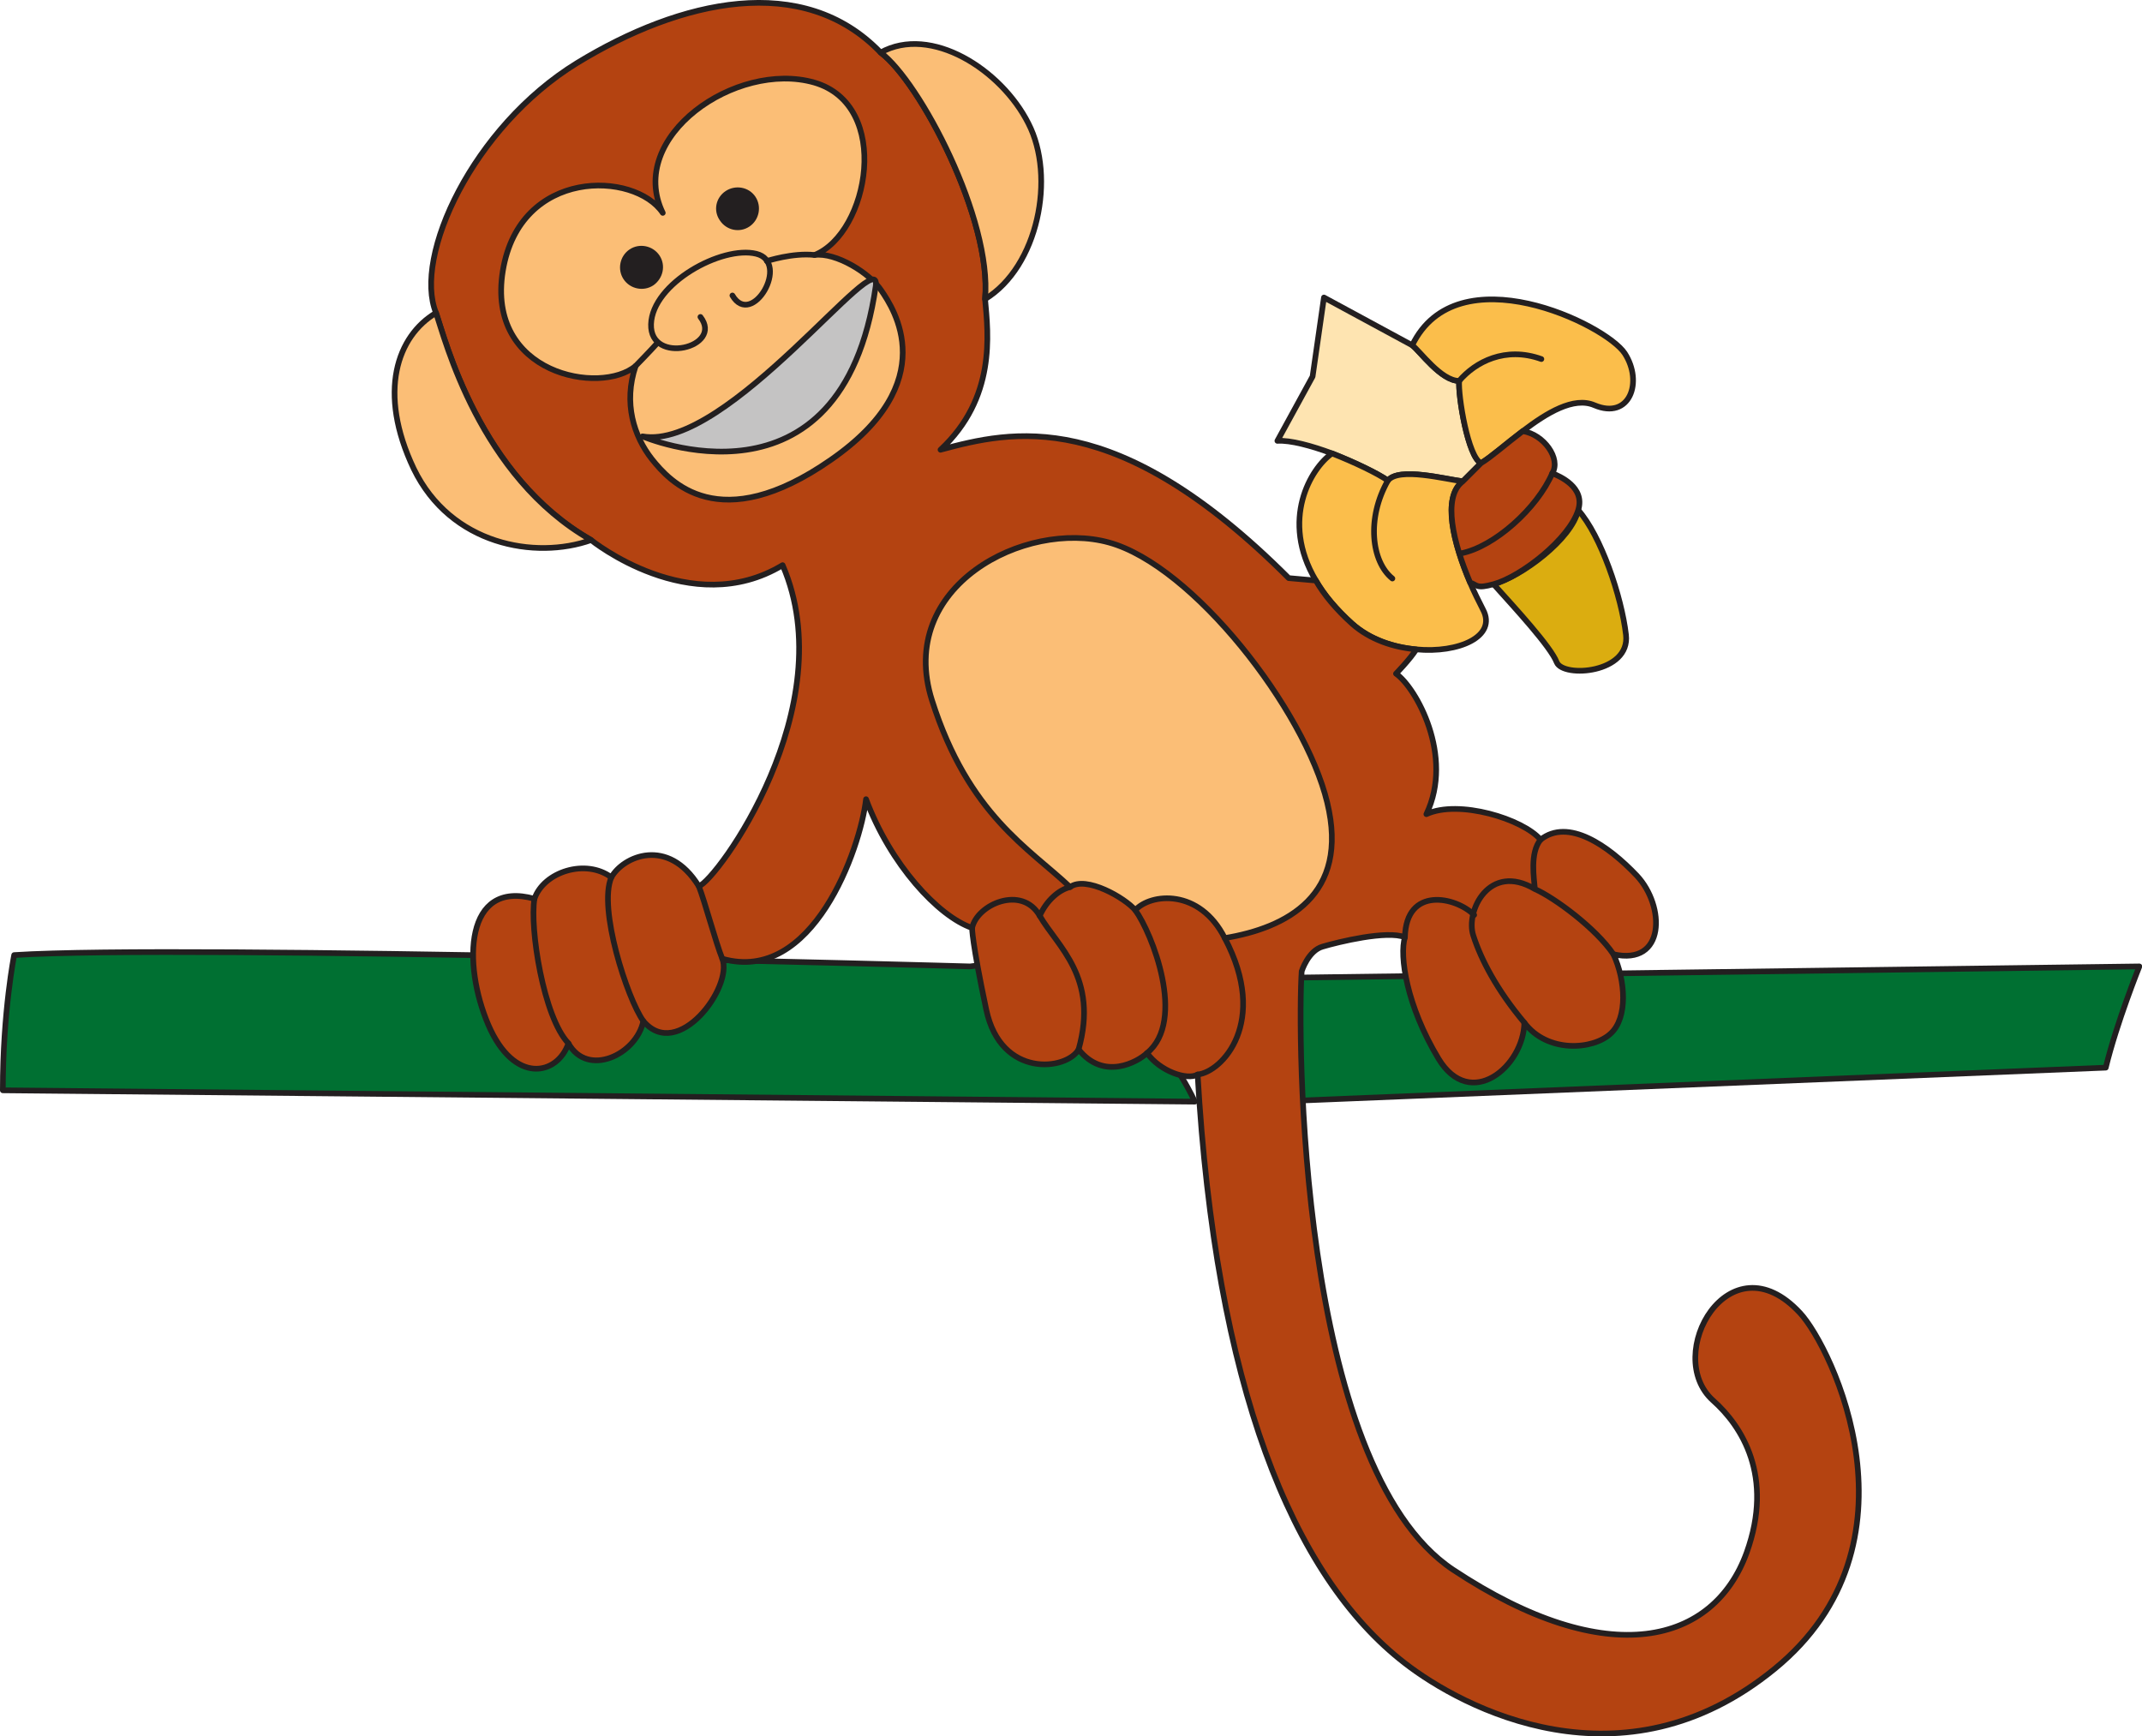 <svg xmlns="http://www.w3.org/2000/svg" width="380.917" height="308.757"><path fill="#007032" d="M172.512 171.848s-140.04-3.961-169.992-2.016c0 0-2.016 10.008-2.016 24.047l211.969 2.015s-12.024-28.007-39.961-24.046"/><path fill="none" stroke="#231f20" stroke-linecap="round" stroke-linejoin="round" stroke-width="1.008" d="M172.512 171.848s-140.04-3.961-169.992-2.016c0 0-2.016 10.008-2.016 24.047l211.969 2.015s-12.024-28.007-39.961-24.046zm0 0"/><path fill="#007032" d="m228.457 173.863 151.992-2.015s-4.035 10.007-5.976 18l-148.032 6.046 2.016-22.03"/><path fill="none" stroke="#231f20" stroke-linecap="round" stroke-linejoin="round" stroke-width="1.008" d="m228.457 173.863 151.992-2.015s-4.035 10.007-5.976 18l-148.032 6.046zm0 0"/><path fill="#dbad10" d="M280.656 90.703c-1.152 5.184-10.082 11.809-15.047 13.176 3.813 4.25 10.149 11.09 11.23 13.898 1.153 2.805 13.106 1.942 12.313-4.898-.793-6.84-4.464-17.64-8.496-22.176"/><path fill="none" stroke="#231f20" stroke-linecap="round" stroke-linejoin="round" stroke-width="1.008" d="M280.656 90.703c-1.152 5.184-10.082 11.809-15.047 13.176 3.813 4.25 10.149 11.09 11.23 13.898 1.153 2.805 13.106 1.942 12.313-4.898-.793-6.84-4.464-17.64-8.496-22.176zm0 0"/><path fill="#fee4b1" d="M251.137 61.398c1.367 1.008 5.11 6.336 8.351 6.336-.214 2.664 1.582 13.61 3.887 14.617l-3.238 3.239c-3.024-.36-11.38-2.59-13.32-.14-1.872-1.298-5.907-3.243-9.938-4.825-3.672-1.371-7.414-2.379-9.719-2.234l6.262-11.446 2.02-14.043 15.695 8.496"/><path fill="none" stroke="#231f20" stroke-linecap="round" stroke-linejoin="round" stroke-width="1.008" d="M251.137 61.398c1.367 1.008 5.11 6.336 8.351 6.336-.214 2.664 1.582 13.61 3.887 14.617l-3.238 3.239c-3.024-.36-11.38-2.59-13.32-.14-1.872-1.298-5.907-3.243-9.938-4.825-3.672-1.371-7.414-2.379-9.719-2.234l6.262-11.446 2.02-14.043zm0 0"/><path fill="#fbbe4b" d="M270.793 76.664c4.246-3.242 9.07-6.191 12.742-4.61 6.266 2.665 8.711-4.101 5.403-9.214-3.387-5.184-29.809-17.93-37.801-1.442 1.367 1.008 5.11 6.336 8.351 6.336-.214 2.664 1.582 13.61 3.887 14.617 1.8-1.078 4.465-3.457 7.418-5.687"/><path fill="none" stroke="#231f20" stroke-linecap="round" stroke-linejoin="round" stroke-width="1.008" d="M270.793 76.664c4.246-3.242 9.07-6.191 12.742-4.61 6.266 2.665 8.711-4.101 5.403-9.214-3.387-5.184-29.809-17.93-37.801-1.442 1.367 1.008 5.11 6.336 8.351 6.336-.214 2.664 1.582 13.61 3.887 14.617 1.8-1.078 4.465-3.457 7.418-5.687zm0 0"/><path fill="#fbbe4b" d="M251.856 115.473c-4.032-.36-8.207-1.73-11.375-4.54-2.88-2.59-5.04-5.183-6.48-7.703-6.411-10.8-.864-20.015 2.878-22.605 4.031 1.582 8.066 3.527 9.938 4.824 1.94-2.45 10.296-.219 13.32.14-3.746 2.81-1.656 11.09 1.297 18 .718 1.731 1.582 3.387 2.3 4.825 2.52 4.754-4.32 7.777-11.878 7.059"/><path fill="none" stroke="#231f20" stroke-linecap="round" stroke-linejoin="round" stroke-width="1.008" d="M251.856 115.473c-4.032-.36-8.207-1.73-11.375-4.54-2.88-2.59-5.04-5.183-6.48-7.703-6.411-10.8-.864-20.015 2.878-22.605 4.031 1.582 8.066 3.527 9.938 4.824 1.94-2.45 10.296-.219 13.32.14-3.746 2.81-1.656 11.09 1.297 18 .718 1.731 1.582 3.387 2.3 4.825 2.52 4.754-4.32 7.777-11.878 7.059zm0 0"/><path fill="none" stroke="#231f20" stroke-linecap="round" stroke-linejoin="round" stroke-width="1.008" d="M246.816 85.45c-3.816 6.694-2.953 14.398.793 17.421m26.497-39.023c-6.41-2.305-11.739.503-14.618 3.886"/><path fill="#b44311" d="M265.61 103.879c4.964-1.367 13.46-8.063 15.046-13.176 1.297-4.105-3.382-6.047-4.609-6.55 1.586-2.594-1.512-6.915-5.254-7.489-2.953 2.23-5.617 4.61-7.418 5.687l-3.238 3.239c-3.746 2.808-1.656 11.09 1.297 18 1.293.433 1.078 1.152 4.175.289"/><path fill="none" stroke="#231f20" stroke-linecap="round" stroke-linejoin="round" stroke-width="1.008" d="M265.61 103.879c4.964-1.367 13.46-8.063 15.046-13.176 1.297-4.105-3.382-6.047-4.609-6.55 1.586-2.594-1.512-6.915-5.254-7.489-2.953 2.23-5.617 4.61-7.418 5.687l-3.238 3.239c-3.746 2.808-1.656 11.09 1.297 18 1.293.433 1.078 1.152 4.175.289zm0 0"/><path fill="#b44311" d="M128.45 170.48c1.94 5.04-7.923 18.36-14.044 11.086-1.222 5.977-9.933 10.082-13.32 3.961-1.941 5.688-9.645 7.418-14.254-3.312-4.61-10.801-4.176-25.848 8.207-22.39 1.656-4.825 9.145-7.2 13.68-3.817 2.09-3.746 10.082-7.274 15.555 1.582 3.167-1.008 25.773-31.965 14.902-57.094-16.344 9.863-34.055-4.465-34.055-4.465-19.875-11.305-25.992-35.785-27.578-40.39-4.101-10.008 6.55-33.051 25.059-44.426 18.504-11.305 40.246-16.2 54-1.871 6.91 5.113 19.87 29.664 18.574 43.847.574 6.266 1.945 17.567-7.922 26.785 12.602-3.386 31.18-7.921 61.922 22.825l4.824.43c1.441 2.519 3.602 5.113 6.48 7.702 3.169 2.81 7.344 4.18 11.376 4.54-1.079 1.726-3.602 4.32-3.602 4.32 3.531 2.445 10.371 14.613 5.402 24.984 5.758-2.664 17.207.864 20.305 4.535 4.895-3.89 12.023 1.008 17.133 6.407 5.043 5.402 5.113 16.058-4.176 13.968 2.16 4.61 2.594 11.305-.504 14.114-3.094 2.879-11.23 3.527-15.336-1.946-.14 7.778-9.574 15.77-15.261 6.407-5.688-9.43-6.985-18.286-5.977-21.598-3.168-1.297-11.953.863-14.617 1.656-2.59.719-3.742 4.39-3.742 4.39-.723 10.298-.793 87.985 26.925 106.419 27.723 18.36 46.371 13.031 52.203-3.024 4.895-13.609-.867-22.539-5.976-27.074-9-8.062 2.879-29.16 15.48-15.55 5.688 6.117 22.606 41.109-4.539 63.285-27.07 22.105-55.511 6.914-65.734-1.008-20.16-15.551-33.695-49.606-36.863-104.688-1.871 1.082-6.696-.574-9-3.816-1.657 1.586-7.703 4.969-12.168-.645-2.09 3.742-13.825 5.184-16.418-7.058-2.59-12.239-2.52-14.543-2.52-14.543-6.047-2.09-14.543-11.305-18.863-22.895-1.008 8.856-9.504 32.973-25.559 28.367"/><path fill="none" stroke="#231f20" stroke-linecap="round" stroke-linejoin="round" stroke-width="1.008" d="M128.45 170.48c1.94 5.04-7.923 18.36-14.044 11.086-1.222 5.977-9.933 10.082-13.32 3.961-1.941 5.688-9.645 7.418-14.254-3.312-4.61-10.801-4.176-25.848 8.207-22.39 1.656-4.825 9.145-7.2 13.68-3.817 2.09-3.746 10.082-7.274 15.555 1.582 3.167-1.008 25.773-31.965 14.902-57.094-16.344 9.863-34.055-4.465-34.055-4.465-19.875-11.305-25.992-35.785-27.578-40.39-4.101-10.008 6.55-33.051 25.059-44.426 18.504-11.305 40.246-16.2 54-1.871 6.91 5.113 19.87 29.664 18.574 43.847.574 6.266 1.945 17.567-7.922 26.785 12.602-3.386 31.18-7.921 61.922 22.825l4.824.43c1.442 2.519 3.602 5.113 6.48 7.702 3.169 2.81 7.344 4.18 11.376 4.54-1.079 1.726-3.602 4.32-3.602 4.32 3.531 2.445 10.371 14.613 5.402 24.984 5.758-2.664 17.207.864 20.305 4.535 4.895-3.89 12.023 1.008 17.133 6.407 5.043 5.402 5.113 16.058-4.176 13.968 2.16 4.61 2.594 11.305-.504 14.114-3.094 2.879-11.23 3.527-15.336-1.946-.14 7.778-9.574 15.77-15.261 6.407-5.688-9.43-6.985-18.286-5.977-21.598-3.168-1.297-11.953.863-14.617 1.656-2.59.719-3.742 4.39-3.742 4.39-.723 10.298-.793 87.985 26.925 106.419 27.723 18.36 46.371 13.031 52.203-3.024 4.895-13.609-.867-22.539-5.976-27.074-9-8.062 2.879-29.16 15.48-15.55 5.688 6.117 22.606 41.109-4.539 63.285-27.07 22.105-55.511 6.914-65.734-1.008-20.16-15.551-33.695-49.606-36.863-104.688-1.871 1.082-6.696-.574-9-3.816-1.657 1.586-7.703 4.969-12.168-.645-2.09 3.742-13.825 5.184-16.418-7.058-2.59-12.239-2.52-14.543-2.52-14.543-6.047-2.09-14.543-11.305-18.863-22.895-1.008 8.856-9.504 32.973-25.559 28.367zm0 0"/><path fill="#fbbe76" d="M175.176 53.191c9.433-5.761 12.601-21.742 7.703-31.246-4.82-9.578-17.352-17.57-26.277-12.601 6.91 5.113 19.87 29.664 18.574 43.847"/><path fill="none" stroke="#231f20" stroke-linecap="round" stroke-linejoin="round" stroke-width="1.008" d="M175.176 53.191c9.433-5.761 12.601-21.742 7.703-31.246-4.82-9.578-17.352-17.57-26.277-12.601 6.91 5.113 19.87 29.664 18.574 43.847zm0 0"/><path fill="#fbbe76" d="M105.121 96.031c-9.937 3.528-24.984.863-31.539-12.672-6.476-13.61-2.95-23.617 3.961-27.718 1.586 4.605 7.703 29.085 27.578 40.39"/><path fill="none" stroke="#231f20" stroke-linecap="round" stroke-linejoin="round" stroke-width="1.008" d="M105.121 96.031c-9.937 3.528-24.984.863-31.539-12.672-6.476-13.61-2.95-23.617 3.961-27.718 1.586 4.605 7.703 29.085 27.578 40.39zm0 0"/><path fill="#fbbe76" d="M117.863 37.855c-4.968-7.414-25.414-8.062-28.441 10.297-3.023 18.43 17.426 22.176 23.617 16.918-2.23 6.625-.289 12.528 2.88 16.563 3.167 3.957 11.952 13.965 31.823.144 19.946-13.824 11.16-26.93 9-30.097-2.086-3.168-8.133-6.84-11.879-6.336 9.649-3.887 13.825-26.641-.07-30.672-13.898-3.961-33.48 9.648-26.93 23.183"/><path fill="none" stroke="#231f20" stroke-linecap="round" stroke-linejoin="round" stroke-width="1.008" d="M117.863 37.855c-4.968-7.414-25.414-8.062-28.441 10.297-3.023 18.43 17.426 22.176 23.617 16.918-2.23 6.625-.289 12.528 2.88 16.563 3.167 3.957 11.952 13.965 31.823.144 19.946-13.824 11.16-26.93 9-30.097-2.086-3.168-8.133-6.84-11.879-6.336 9.649-3.887 13.825-26.641-.07-30.672-13.898-3.961-33.48 9.648-26.93 23.183zm0 0"/><path fill="#fbbe76" d="M190.297 157.734c2.809-2.086 9.789 1.946 11.59 4.106 2.738-3.024 11.449-3.887 15.914 4.969 10.941-1.801 22.246-7.563 18.215-24.122-3.961-16.488-23.903-42.12-38.809-46.222-14.832-4.106-37.945 7.703-31.465 28.078s17.352 26.351 24.555 33.191"/><path fill="none" stroke="#231f20" stroke-linecap="round" stroke-linejoin="round" stroke-width="1.008" d="M190.297 157.734c2.809-2.086 9.789 1.946 11.59 4.106 2.738-3.024 11.449-3.887 15.914 4.969 10.941-1.801 22.246-7.563 18.215-24.122-3.961-16.488-23.903-42.12-38.809-46.222-14.832-4.106-37.945 7.703-31.465 28.078s17.352 26.351 24.555 33.191zm0 0"/><path fill="#231f20" d="M115.918 50.312c1.516-1.082 1.945-3.097.938-4.609-1.008-1.512-3.098-1.945-4.61-.937-1.512 1.011-1.941 3.097-.933 4.609 1.007 1.512 3.093 1.945 4.605.937"/><path fill="none" stroke="#231f20" stroke-linecap="round" stroke-linejoin="round" stroke-width="1.008" d="M115.918 50.312c1.516-1.082 1.945-3.097.938-4.609-1.008-1.512-3.098-1.945-4.61-.937-1.512 1.011-1.941 3.097-.933 4.609 1.007 1.512 3.093 1.945 4.605.937zm0 0"/><path fill="#231f20" d="M132.984 39.871c1.512-1.008 1.942-3.094.934-4.61-1.008-1.511-3.094-1.87-4.605-.863-1.512 1.008-1.946 3.024-.864 4.536 1.008 1.515 3.024 1.945 4.535.937"/><path fill="none" stroke="#231f20" stroke-linecap="round" stroke-linejoin="round" stroke-width="1.008" d="M132.984 39.871c1.512-1.008 1.942-3.094.934-4.61-1.008-1.511-3.094-1.87-4.605-.863-1.512 1.008-1.946 3.024-.864 4.536 1.008 1.515 3.024 1.945 4.535.937zm-16.058 21.098c-1.149 1.293-3.887 4.101-3.887 4.101m23.328-18.648s4.61-1.512 8.496-1.078M124.274 157.59c1.078 2.738 3.023 10.082 4.175 12.89m56.446-7.632c1.226-2.735 3.386-4.61 5.402-5.114m-95.257 2.09c-.864 5.184 1.585 21.024 6.046 25.703m13.32-3.961c-2.879-4.03-8.062-20.086-5.687-25.558"/><path fill="none" stroke="#231f20" stroke-linecap="round" stroke-linejoin="round" stroke-width="1.008" d="M172.871 165.008c.863-4.176 8.856-7.703 12.024-2.16 3.168 5.472 10.511 10.945 6.914 23.761m10.078-24.769c2.953 4.031 9.144 19.656 2.09 25.414m9 3.816c4.32-.43 12.742-9.285 4.824-24.261m41.976-68.403c5.973-1.152 13.606-8.062 16.27-14.254m-2.086 65.16c-1.945 2.375-1.152 6.91-1.008 8.782 3.453 1.515 10.871 6.984 13.965 11.593m-15.84 12.168c-4.894-5.832-7.703-11.23-9.07-15.48-1.442-4.32 2.808-13.102 10.945-8.281"/><path fill="none" stroke="#231f20" stroke-linecap="round" stroke-linejoin="round" stroke-width="1.008" d="M262.152 162.703c-3.242-3.238-12.097-5.184-12.312 3.961M124.559 56.36c4.175 5.398-9 8.64-8.782 1.296.215-7.273 12.598-14.039 18.72-12.527 6.12 1.512-.794 13.32-4.25 7.414"/><path fill="#c4c3c3" d="M155.734 50.887c1.153-8.352-26.351 29.375-41.472 26.71 0 0 35.426 15.266 41.472-26.71"/><path fill="none" stroke="#231f20" stroke-linecap="round" stroke-linejoin="round" stroke-width="1.008" d="M155.734 50.887c1.153-8.352-26.351 29.375-41.472 26.71 0 0 35.426 15.266 41.472-26.71zm0 0"/></svg>
